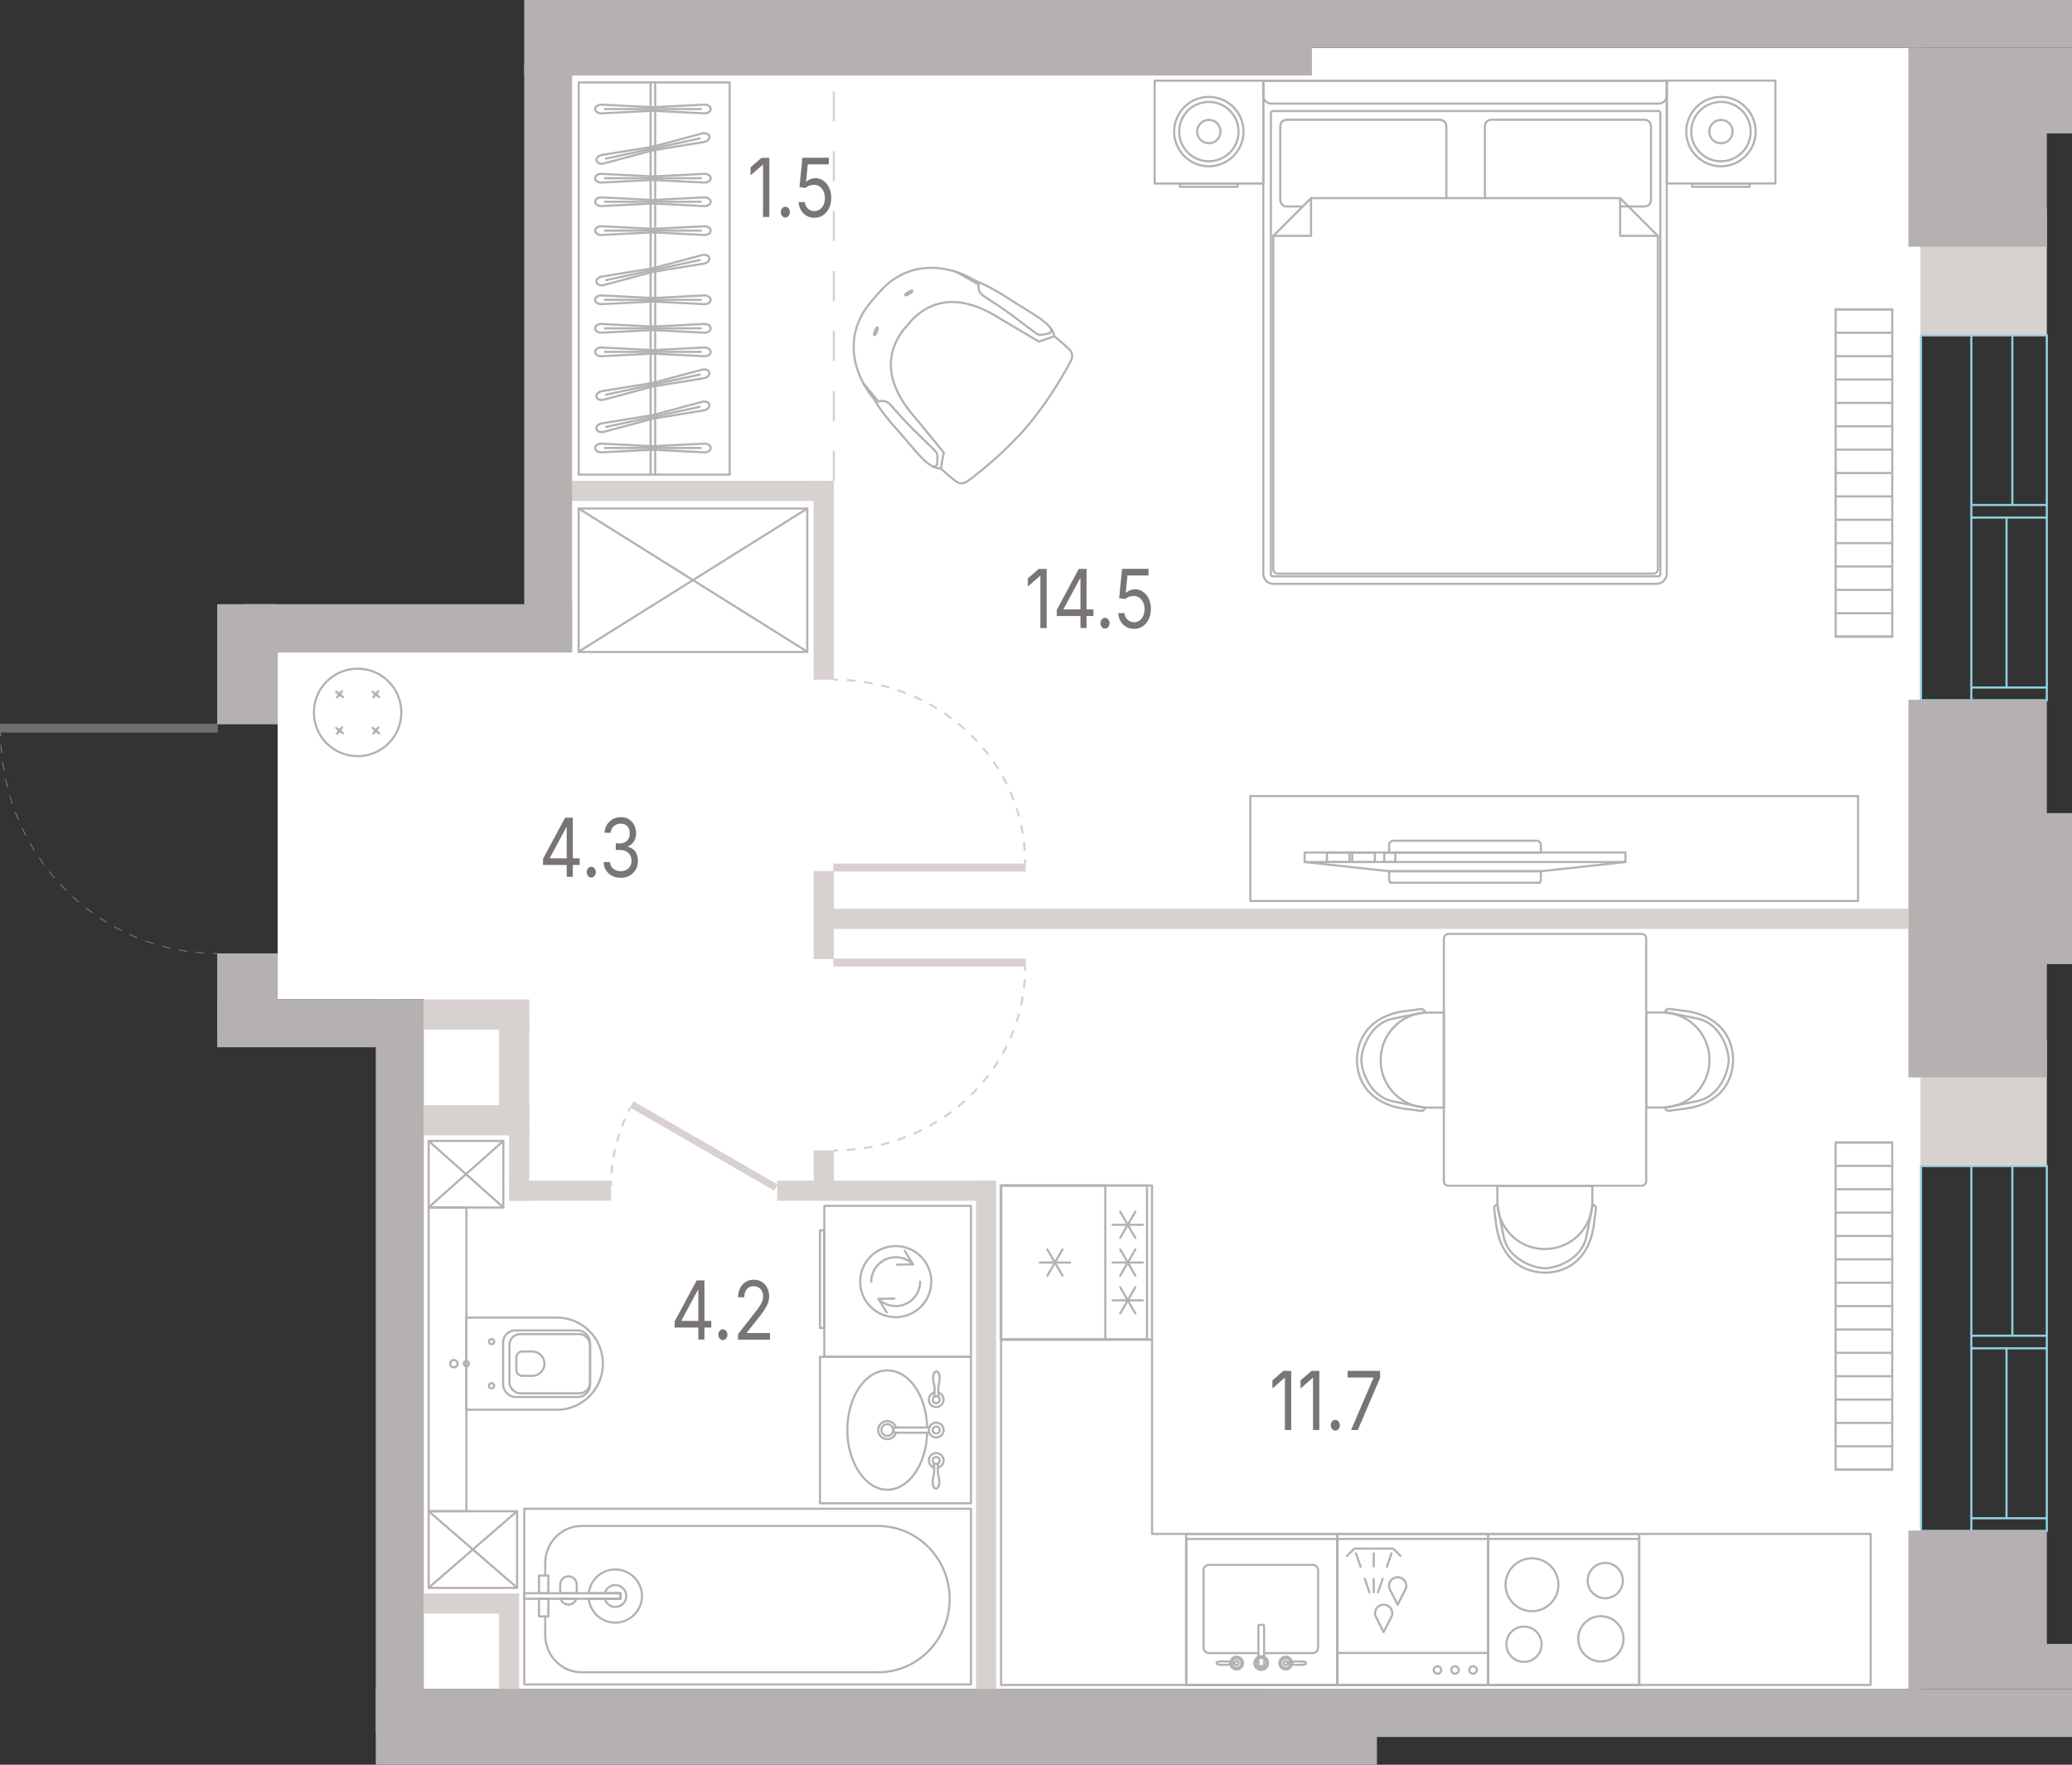 <?xml version="1.0" encoding="UTF-8"?>
<svg id="Layer_1" xmlns="http://www.w3.org/2000/svg" version="1.1" viewBox="0 0 484.3 412.36">
  <rect x="0" y="0" width="484.3" height="412.36" fill="#333333" stroke="none"/>
  <!-- Generator: Adobe Illustrator 29.8.1, SVG Export Plug-In . SVG Version: 2.1.1 Build 2)  -->
  <polygon id="fl_2" points="449.01 57.74 449.01 394.71 99.01 394.71 99.01 233.53 64.89 233.53 64.89 152.35 133.68 152.35 133.68 11.18 449.01 11.18 449.01 57.74" fill="#fff"/>
  <g id="R">
    <g>
      <line x1="442.28" y1="343.42" x2="429.06" y2="343.42" fill="none" stroke="#b4b1b0" stroke-miterlimit="10" stroke-width=".5"/>
      <line x1="442.28" y1="337.96" x2="429.06" y2="337.96" fill="none" stroke="#b4b1b0" stroke-miterlimit="10" stroke-width=".5"/>
      <line x1="442.28" y1="332.5" x2="429.06" y2="332.5" fill="none" stroke="#b4b1b0" stroke-miterlimit="10" stroke-width=".5"/>
      <line x1="442.28" y1="327.04" x2="429.06" y2="327.04" fill="none" stroke="#b4b1b0" stroke-miterlimit="10" stroke-width=".5"/>
      <line x1="442.28" y1="321.58" x2="429.06" y2="321.58" fill="none" stroke="#b4b1b0" stroke-miterlimit="10" stroke-width=".5"/>
      <line x1="442.28" y1="316.12" x2="429.06" y2="316.12" fill="none" stroke="#b4b1b0" stroke-miterlimit="10" stroke-width=".5"/>
      <line x1="442.28" y1="310.66" x2="429.06" y2="310.66" fill="none" stroke="#b4b1b0" stroke-miterlimit="10" stroke-width=".5"/>
      <line x1="442.28" y1="305.2" x2="429.06" y2="305.2" fill="none" stroke="#b4b1b0" stroke-miterlimit="10" stroke-width=".5"/>
      <line x1="442.28" y1="299.73" x2="429.06" y2="299.73" fill="none" stroke="#b4b1b0" stroke-miterlimit="10" stroke-width=".5"/>
      <line x1="442.28" y1="294.27" x2="429.06" y2="294.27" fill="none" stroke="#b4b1b0" stroke-miterlimit="10" stroke-width=".5"/>
      <line x1="442.28" y1="288.81" x2="429.06" y2="288.81" fill="none" stroke="#b4b1b0" stroke-miterlimit="10" stroke-width=".5"/>
      <line x1="442.28" y1="283.35" x2="429.06" y2="283.35" fill="none" stroke="#b4b1b0" stroke-miterlimit="10" stroke-width=".5"/>
      <line x1="442.28" y1="277.89" x2="429.06" y2="277.89" fill="none" stroke="#b4b1b0" stroke-miterlimit="10" stroke-width=".5"/>
      <line x1="442.28" y1="272.43" x2="429.06" y2="272.43" fill="none" stroke="#b4b1b0" stroke-miterlimit="10" stroke-width=".5"/>
      <line x1="442.28" y1="266.97" x2="429.06" y2="266.97" fill="none" stroke="#b4b1b0" stroke-miterlimit="10" stroke-width=".5"/>
      <rect x="397.44" y="298.58" width="76.46" height="13.23" transform="translate(130.47 740.86) rotate(-90)" fill="none" stroke="#b4b1b0" stroke-miterlimit="10" stroke-width=".5"/>
    </g>
    <g>
      <line x1="442.28" y1="148.76" x2="429.06" y2="148.76" fill="none" stroke="#b4b1b0" stroke-miterlimit="10" stroke-width=".5"/>
      <line x1="442.28" y1="143.3" x2="429.06" y2="143.3" fill="none" stroke="#b4b1b0" stroke-miterlimit="10" stroke-width=".5"/>
      <line x1="442.28" y1="137.84" x2="429.06" y2="137.84" fill="none" stroke="#b4b1b0" stroke-miterlimit="10" stroke-width=".5"/>
      <line x1="442.28" y1="132.37" x2="429.06" y2="132.37" fill="none" stroke="#b4b1b0" stroke-miterlimit="10" stroke-width=".5"/>
      <line x1="442.28" y1="126.91" x2="429.06" y2="126.91" fill="none" stroke="#b4b1b0" stroke-miterlimit="10" stroke-width=".5"/>
      <line x1="442.28" y1="121.45" x2="429.06" y2="121.45" fill="none" stroke="#b4b1b0" stroke-miterlimit="10" stroke-width=".5"/>
      <line x1="442.28" y1="115.99" x2="429.06" y2="115.99" fill="none" stroke="#b4b1b0" stroke-miterlimit="10" stroke-width=".5"/>
      <line x1="442.28" y1="110.53" x2="429.06" y2="110.53" fill="none" stroke="#b4b1b0" stroke-miterlimit="10" stroke-width=".5"/>
      <line x1="442.28" y1="105.07" x2="429.06" y2="105.07" fill="none" stroke="#b4b1b0" stroke-miterlimit="10" stroke-width=".5"/>
      <line x1="442.28" y1="99.61" x2="429.06" y2="99.61" fill="none" stroke="#b4b1b0" stroke-miterlimit="10" stroke-width=".5"/>
      <line x1="442.28" y1="94.15" x2="429.06" y2="94.15" fill="none" stroke="#b4b1b0" stroke-miterlimit="10" stroke-width=".5"/>
      <line x1="442.28" y1="88.68" x2="429.06" y2="88.68" fill="none" stroke="#b4b1b0" stroke-miterlimit="10" stroke-width=".5"/>
      <line x1="442.28" y1="83.22" x2="429.06" y2="83.22" fill="none" stroke="#b4b1b0" stroke-miterlimit="10" stroke-width=".5"/>
      <line x1="442.28" y1="77.76" x2="429.06" y2="77.76" fill="none" stroke="#b4b1b0" stroke-miterlimit="10" stroke-width=".5"/>
      <line x1="442.28" y1="72.3" x2="429.06" y2="72.3" fill="none" stroke="#b4b1b0" stroke-miterlimit="10" stroke-width=".5"/>
      <rect x="397.44" y="103.92" width="76.46" height="13.23" transform="translate(325.14 546.2) rotate(-90)" fill="none" stroke="#b4b1b0" stroke-miterlimit="10" stroke-width=".5"/>
    </g>
  </g>
  <g id="windows">
    <g>
      <rect x="449.01" y="272.47" width="29.41" height="85.26" transform="translate(927.42 630.2) rotate(180)" fill="none" stroke="#90d1de" stroke-miterlimit="10" stroke-width=".5"/>
      <line x1="460.77" y1="357.61" x2="460.77" y2="272.35" fill="none" stroke="#90d1de" stroke-miterlimit="10" stroke-width=".5"/>
      <line x1="478.42" y1="312.12" x2="460.77" y2="312.12" fill="none" stroke="#90d1de" stroke-miterlimit="10" stroke-width=".5"/>
      <line x1="478.42" y1="315.06" x2="460.77" y2="315.06" fill="none" stroke="#90d1de" stroke-miterlimit="10" stroke-width=".5"/>
      <line x1="478.42" y1="354.77" x2="460.77" y2="354.77" fill="none" stroke="#90d1de" stroke-miterlimit="10" stroke-width=".5"/>
      <line x1="469" y1="354.77" x2="469" y2="315.06" fill="none" stroke="#90d1de" stroke-miterlimit="10" stroke-width=".5"/>
      <line x1="470.36" y1="312.12" x2="470.36" y2="272.41" fill="none" stroke="#90d1de" stroke-miterlimit="10" stroke-width=".5"/>
    </g>
    <g>
      <rect x="449.01" y="78.35" width="29.41" height="85.26" transform="translate(927.42 241.97) rotate(180)" fill="none" stroke="#90d1de" stroke-miterlimit="10" stroke-width=".5"/>
      <line x1="460.77" y1="163.49" x2="460.77" y2="78.24" fill="none" stroke="#90d1de" stroke-miterlimit="10" stroke-width=".5"/>
      <line x1="478.42" y1="118" x2="460.77" y2="118" fill="none" stroke="#90d1de" stroke-miterlimit="10" stroke-width=".5"/>
      <line x1="478.42" y1="120.94" x2="460.77" y2="120.94" fill="none" stroke="#90d1de" stroke-miterlimit="10" stroke-width=".5"/>
      <line x1="478.42" y1="160.65" x2="460.77" y2="160.65" fill="none" stroke="#90d1de" stroke-miterlimit="10" stroke-width=".5"/>
      <line x1="469" y1="160.65" x2="469" y2="120.94" fill="none" stroke="#90d1de" stroke-miterlimit="10" stroke-width=".5"/>
      <line x1="470.36" y1="118" x2="470.36" y2="78.29" fill="none" stroke="#90d1de" stroke-miterlimit="10" stroke-width=".5"/>
    </g>
  </g>
  <g id="furniture">
    <g>
      <rect x="192.67" y="281.77" width="34.28" height="35.29" fill="none" stroke="#b4b1b0" stroke-linecap="round" stroke-linejoin="round" stroke-width=".5"/>
      <circle cx="209.36" cy="299.48" r="8.31" fill="none" stroke="#b4b1b0" stroke-linecap="round" stroke-linejoin="round" stroke-width=".5"/>
      <rect x="191.65" y="287.49" width="1.02" height="22.82" fill="none" stroke="#b4b1b0" stroke-linecap="round" stroke-linejoin="round" stroke-width=".5"/>
      <path d="M205.32,303.52c1.07,1.07,2.52,1.67,4.04,1.67,3.16,0,5.71-2.56,5.71-5.71" fill="none" stroke="#b4b1b0" stroke-linecap="round" stroke-linejoin="round" stroke-width=".5"/>
      <polyline points="209.04 303.43 205.32 303.52 207.25 306.69" fill="none" stroke="#b4b1b0" stroke-linecap="round" stroke-linejoin="round" stroke-width=".5"/>
      <path d="M213.4,295.44c-1.08-1.07-2.52-1.67-4.04-1.67-3.16,0-5.71,2.56-5.71,5.71" fill="none" stroke="#b4b1b0" stroke-linecap="round" stroke-linejoin="round" stroke-width=".5"/>
      <polyline points="209.69 295.53 213.4 295.44 211.47 292.27" fill="none" stroke="#b4b1b0" stroke-linecap="round" stroke-linejoin="round" stroke-width=".5"/>
    </g>
    <g>
      <rect x="122.53" y="352.55" width="104.41" height="41.05" transform="translate(349.48 746.15) rotate(-180)" fill="none" stroke="#b4b1b0" stroke-linecap="round" stroke-linejoin="round" stroke-width=".5"/>
      <g>
        <path d="M127.44,368.08v-2.81c0-4.8,3.8-8.69,8.5-8.69h35.91s3.07,0,3.07,0h30.34c9.23,0,16.71,7.65,16.71,17.09h0c0,9.44-7.48,17.09-16.71,17.09h-30.34s-3.07,0-3.07,0h-35.91c-4.69,0-8.5-3.89-8.5-8.69v-4.36" fill="none" stroke="#b4b1b0" stroke-linecap="round" stroke-linejoin="round" stroke-width=".5"/>
        <rect x="122.53" y="372.29" width="22.52" height="1.3" fill="none" stroke="#b4b1b0" stroke-linecap="round" stroke-linejoin="round" stroke-width=".5"/>
        <g>
          <rect x="125.98" y="368.16" width="2.19" height="4.12" fill="none" stroke="#b4b1b0" stroke-linecap="round" stroke-linejoin="round" stroke-width=".5"/>
          <rect x="125.98" y="373.59" width="2.19" height="4.12" fill="none" stroke="#b4b1b0" stroke-linecap="round" stroke-linejoin="round" stroke-width=".5"/>
        </g>
        <g>
          <path d="M134.69,373.59c-.24.78-.95,1.36-1.82,1.36s-1.58-.58-1.82-1.36h3.64Z" fill="none" stroke="#b4b1b0" stroke-linecap="round" stroke-linejoin="round" stroke-width=".5"/>
          <path d="M134.81,370.26v2.03h-3.87v-2.03c0-1.06.87-1.92,1.93-1.92s1.93.86,1.93,1.92Z" fill="none" stroke="#b4b1b0" stroke-linecap="round" stroke-linejoin="round" stroke-width=".5"/>
        </g>
        <path d="M150.05,372.94c0,3.43-2.8,6.22-6.25,6.22-3.23,0-5.85-2.44-6.18-5.56h7.44s0-1.3,0-1.3h-7.44c.33-3.12,2.96-5.56,6.18-5.56,3.45,0,6.25,2.78,6.25,6.22Z" fill="none" stroke="#b4b1b0" stroke-linecap="round" stroke-linejoin="round" stroke-width=".5"/>
        <path d="M146.38,372.94c0,1.41-1.15,2.56-2.58,2.56-1.19,0-2.15-.82-2.44-1.91h3.7s0-1.3,0-1.3h-3.7c.3-1.09,1.25-1.91,2.44-1.91,1.42,0,2.58,1.15,2.58,2.56Z" fill="none" stroke="#b4b1b0" stroke-linecap="round" stroke-linejoin="round" stroke-width=".5"/>
      </g>
    </g>
    <g>
      <rect x="100.19" y="282.16" width="8.82" height="70.96" transform="translate(209.2 635.29) rotate(180)" fill="none" stroke="#b4b1b0" stroke-linecap="round" stroke-linejoin="round" stroke-width=".5"/>
      <g>
        <path d="M109.01,329.42h21.14c5.95,0,10.77-4.82,10.77-10.77s-4.82-10.77-10.77-10.77h-21.14v21.53Z" fill="none" stroke="#b4b1b0" stroke-linecap="round" stroke-linejoin="round" stroke-width=".5"/>
        <rect x="117.58" y="310.88" width="20.33" height="15.55" rx="2.84" ry="2.84" transform="translate(255.5 637.31) rotate(-180)" fill="none" stroke="#b4b1b0" stroke-linecap="round" stroke-linejoin="round" stroke-width=".5"/>
        <rect x="119.07" y="311.73" width="18.85" height="13.84" rx="2.52" ry="2.52" transform="translate(256.99 637.31) rotate(180)" fill="none" stroke="#b4b1b0" stroke-linecap="round" stroke-linejoin="round" stroke-width=".5"/>
        <path d="M122.07,321.49h2.35c1.57,0,2.84-1.27,2.84-2.84s-1.27-2.84-2.84-2.84h-2.35c-.77,0-1.39.62-1.39,1.39v2.9c0,.77.62,1.39,1.39,1.39Z" fill="none" stroke="#b4b1b0" stroke-linecap="round" stroke-linejoin="round" stroke-width=".5"/>
        <circle cx="106.09" cy="318.65" r=".86" fill="none" stroke="#b4b1b0" stroke-linecap="round" stroke-linejoin="round" stroke-width=".5"/>
        <circle cx="109.01" cy="318.65" r=".61" fill="none" stroke="#b4b1b0" stroke-linecap="round" stroke-linejoin="round" stroke-width=".5"/>
        <circle cx="114.89" cy="313.5" r=".61" fill="none" stroke="#b4b1b0" stroke-linecap="round" stroke-linejoin="round" stroke-width=".5"/>
        <circle cx="114.89" cy="323.81" r=".61" fill="none" stroke="#b4b1b0" stroke-linecap="round" stroke-linejoin="round" stroke-width=".5"/>
      </g>
    </g>
    <g>
      <circle cx="218.83" cy="334.16" r="1.73" fill="none" stroke="#b4b1b0" stroke-linecap="round" stroke-linejoin="round" stroke-width=".5"/>
      <path d="M209.42,334.78c-.26.87-1.07,1.51-2.03,1.51-1.17,0-2.12-.95-2.12-2.12s.95-2.12,2.12-2.12c.96,0,1.77.64,2.03,1.51" fill="none" stroke="#b4b1b0" stroke-linecap="round" stroke-linejoin="round" stroke-width=".5"/>
      <path d="M217.1,334.78h-7.69c-.34,0-.61-.27-.61-.61h0c0-.34.27-.61.61-.61h7.8" fill="none" stroke="#b4b1b0" stroke-linecap="round" stroke-linejoin="round" stroke-width=".5"/>
      <circle cx="218.83" cy="334.16" r=".82" fill="none" stroke="#b4b1b0" stroke-linecap="round" stroke-linejoin="round" stroke-width=".5"/>
      <g>
        <circle cx="218.83" cy="327.06" r=".82" fill="none" stroke="#b4b1b0" stroke-linecap="round" stroke-linejoin="round" stroke-width=".5"/>
        <path d="M218.89,320.48c.45,0,.76.69.76,1.55s-.35,1.62-.35,2.63c0,.6.07,1.58.07,1.58h-.99s.07-.98.07-1.58c0-1.01-.35-1.77-.35-2.63s.31-1.55.76-1.55h.04Z" fill="none" stroke="#b4b1b0" stroke-linecap="round" stroke-linejoin="round" stroke-width=".5"/>
        <path d="M219.31,325.4c.72.21,1.24.87,1.24,1.66,0,.95-.77,1.73-1.73,1.73s-1.73-.77-1.73-1.73c0-.82.57-1.5,1.33-1.68" fill="none" stroke="#b4b1b0" stroke-linecap="round" stroke-linejoin="round" stroke-width=".5"/>
        <circle cx="218.83" cy="341.27" r=".82" fill="none" stroke="#b4b1b0" stroke-linecap="round" stroke-linejoin="round" stroke-width=".5"/>
        <path d="M218.76,347.85c-.45,0-.76-.69-.76-1.55,0-.86.35-1.62.35-2.63,0-.6-.07-1.58-.07-1.58h.99s-.07.98-.07,1.58c0,1.01.35,1.77.35,2.63s-.31,1.55-.76,1.55h-.04Z" fill="none" stroke="#b4b1b0" stroke-linecap="round" stroke-linejoin="round" stroke-width=".5"/>
        <path d="M218.34,342.93c-.72-.21-1.24-.87-1.24-1.66,0-.95.77-1.73,1.73-1.73.95,0,1.73.77,1.73,1.73,0,.82-.57,1.5-1.33,1.68" fill="none" stroke="#b4b1b0" stroke-linecap="round" stroke-linejoin="round" stroke-width=".5"/>
      </g>
      <circle cx="207.39" cy="334.16" r="1.38" fill="none" stroke="#b4b1b0" stroke-linecap="round" stroke-linejoin="round" stroke-width=".5"/>
      <path d="M216.72,334.78c-.21,7.41-4.31,13.33-9.33,13.33s-9.34-6.24-9.34-13.94,4.18-13.94,9.34-13.94,9.12,5.91,9.33,13.33" fill="none" stroke="#b4b1b0" stroke-linecap="round" stroke-linejoin="round" stroke-width=".5"/>
    </g>
    <rect x="191.65" y="317.06" width="35.29" height="34.21" transform="translate(418.6 668.33) rotate(180)" fill="none" stroke="#b4b1b0" stroke-linecap="round" stroke-linejoin="round" stroke-width=".5"/>
    <g>
      <rect x="135.26" y="118.83" width="53.42" height="33.52" transform="translate(323.94 271.18) rotate(180)" fill="none" stroke="#b4b1b0" stroke-linecap="round" stroke-linejoin="round" stroke-width=".5"/>
      <line x1="135.26" y1="152.28" x2="188.68" y2="118.83" fill="none" stroke="#b4b1b0" stroke-linecap="round" stroke-linejoin="round" stroke-width=".5"/>
      <line x1="135.26" y1="118.83" x2="188.68" y2="152.28" fill="none" stroke="#b4b1b0" stroke-linecap="round" stroke-linejoin="round" stroke-width=".5"/>
    </g>
    <g>
      <rect x="100.19" y="266.61" width="17.45" height="15.56" transform="translate(217.83 548.77) rotate(180)" fill="none" stroke="#b4b1b0" stroke-linecap="round" stroke-linejoin="round" stroke-width=".5"/>
      <line x1="100.19" y1="282.13" x2="117.64" y2="266.61" fill="none" stroke="#b4b1b0" stroke-linecap="round" stroke-linejoin="round" stroke-width=".5"/>
      <line x1="100.19" y1="266.61" x2="117.64" y2="282.13" fill="none" stroke="#b4b1b0" stroke-linecap="round" stroke-linejoin="round" stroke-width=".5"/>
    </g>
    <g>
      <rect x="100.19" y="353.12" width="20.67" height="17.92" transform="translate(221.05 724.17) rotate(180)" fill="none" stroke="#b4b1b0" stroke-linecap="round" stroke-linejoin="round" stroke-width=".5"/>
      <line x1="100.19" y1="371.01" x2="120.86" y2="353.12" fill="none" stroke="#b4b1b0" stroke-linecap="round" stroke-linejoin="round" stroke-width=".5"/>
      <line x1="100.19" y1="353.12" x2="120.86" y2="371.01" fill="none" stroke="#b4b1b0" stroke-linecap="round" stroke-linejoin="round" stroke-width=".5"/>
    </g>
    <g>
      <rect x="233.63" y="277.38" width="36" height="35.29" transform="translate(546.65 43.39) rotate(90)" fill="none" stroke="#b4b1b0" stroke-linecap="round" stroke-linejoin="round" stroke-width=".5"/>
      <rect x="233.04" y="277.96" width="36" height="34.12" transform="translate(546.06 43.98) rotate(90)" fill="none" stroke="#b4b1b0" stroke-linecap="round" stroke-linejoin="round" stroke-width=".5"/>
      <g>
        <line x1="243.04" y1="295.02" x2="250.11" y2="295.02" fill="none" stroke="#b4b1b0" stroke-linecap="round" stroke-linejoin="round" stroke-width=".5"/>
        <line x1="244.81" y1="298.08" x2="248.35" y2="291.96" fill="none" stroke="#b4b1b0" stroke-linecap="round" stroke-linejoin="round" stroke-width=".5"/>
        <line x1="248.35" y1="298.08" x2="244.81" y2="291.96" fill="none" stroke="#b4b1b0" stroke-linecap="round" stroke-linejoin="round" stroke-width=".5"/>
      </g>
      <g>
        <g>
          <line x1="260.06" y1="303.85" x2="267.13" y2="303.85" fill="none" stroke="#b4b1b0" stroke-linecap="round" stroke-linejoin="round" stroke-width=".5"/>
          <line x1="261.83" y1="306.91" x2="265.37" y2="300.79" fill="none" stroke="#b4b1b0" stroke-linecap="round" stroke-linejoin="round" stroke-width=".5"/>
          <line x1="265.37" y1="306.91" x2="261.83" y2="300.79" fill="none" stroke="#b4b1b0" stroke-linecap="round" stroke-linejoin="round" stroke-width=".5"/>
        </g>
        <g>
          <line x1="260.06" y1="295.02" x2="267.13" y2="295.02" fill="none" stroke="#b4b1b0" stroke-linecap="round" stroke-linejoin="round" stroke-width=".5"/>
          <line x1="261.83" y1="298.08" x2="265.37" y2="291.96" fill="none" stroke="#b4b1b0" stroke-linecap="round" stroke-linejoin="round" stroke-width=".5"/>
          <line x1="265.37" y1="298.08" x2="261.83" y2="291.96" fill="none" stroke="#b4b1b0" stroke-linecap="round" stroke-linejoin="round" stroke-width=".5"/>
        </g>
        <g>
          <line x1="260.06" y1="286.2" x2="267.13" y2="286.2" fill="none" stroke="#b4b1b0" stroke-linecap="round" stroke-linejoin="round" stroke-width=".5"/>
          <line x1="261.83" y1="289.26" x2="265.37" y2="283.13" fill="none" stroke="#b4b1b0" stroke-linecap="round" stroke-linejoin="round" stroke-width=".5"/>
          <line x1="265.37" y1="289.26" x2="261.83" y2="283.13" fill="none" stroke="#b4b1b0" stroke-linecap="round" stroke-linejoin="round" stroke-width=".5"/>
        </g>
      </g>
      <rect x="228.17" y="282.84" width="36" height="24.37" transform="translate(541.19 48.86) rotate(90)" fill="none" stroke="#b4b1b0" stroke-linecap="round" stroke-linejoin="round" stroke-width=".5"/>
    </g>
    <g>
      <g>
        <rect x="347.84" y="358.43" width="35.3" height="35.29" transform="translate(730.99 752.15) rotate(180)" fill="none" stroke="#b4b1b0" stroke-linecap="round" stroke-linejoin="round" stroke-width=".5"/>
        <rect x="347.84" y="359.61" width="35.3" height="34.12" transform="translate(730.99 753.33) rotate(180)" fill="none" stroke="#b4b1b0" stroke-linecap="round" stroke-linejoin="round" stroke-width=".5"/>
      </g>
      <path d="M360.33,384.21c0-2.27-1.84-4.12-4.12-4.12s-4.11,1.84-4.11,4.12,1.84,4.12,4.11,4.12,4.12-1.84,4.12-4.12" fill="none" stroke="#b4b1b0" stroke-linecap="round" stroke-linejoin="round" stroke-width=".5"/>
      <path d="M379.32,369.34c0-2.27-1.84-4.12-4.12-4.12s-4.11,1.84-4.11,4.12,1.84,4.12,4.11,4.12c2.28,0,4.12-1.84,4.12-4.12" fill="none" stroke="#b4b1b0" stroke-linecap="round" stroke-linejoin="round" stroke-width=".5"/>
      <path d="M379.47,382.94c0-2.92-2.37-5.29-5.29-5.29-2.92,0-5.29,2.37-5.29,5.29s2.37,5.29,5.29,5.29c2.92,0,5.29-2.37,5.29-5.29" fill="none" stroke="#b4b1b0" stroke-linecap="round" stroke-linejoin="round" stroke-width=".5"/>
      <path d="M364.26,370.31c0-3.41-2.77-6.18-6.18-6.18s-6.18,2.77-6.18,6.18,2.77,6.18,6.18,6.18,6.18-2.77,6.18-6.18" fill="none" stroke="#b4b1b0" stroke-linecap="round" stroke-linejoin="round" stroke-width=".5"/>
    </g>
    <g>
      <g>
        <rect x="312.55" y="358.43" width="35.29" height="35.29" transform="translate(660.4 752.15) rotate(180)" fill="none" stroke="#b4b1b0" stroke-linecap="round" stroke-linejoin="round" stroke-width=".5"/>
        <rect x="312.55" y="359.61" width="35.29" height="34.12" transform="translate(660.4 753.33) rotate(180)" fill="none" stroke="#b4b1b0" stroke-linecap="round" stroke-linejoin="round" stroke-width=".5"/>
      </g>
      <path d="M343.42,390.23c0-.49.39-.88.88-.88s.89.4.89.88-.4.88-.89.88-.88-.4-.88-.88" fill="none" stroke="#b4b1b0" stroke-linecap="round" stroke-linejoin="round" stroke-width=".5"/>
      <path d="M339.21,390.23c0-.49.4-.88.88-.88s.89.4.89.88-.4.88-.89.88-.88-.4-.88-.88" fill="none" stroke="#b4b1b0" stroke-linecap="round" stroke-linejoin="round" stroke-width=".5"/>
      <path d="M335.11,390.23c0-.49.39-.88.88-.88.49,0,.88.4.88.88s-.39.88-.88.88-.88-.4-.88-.88" fill="none" stroke="#b4b1b0" stroke-linecap="round" stroke-linejoin="round" stroke-width=".5"/>
      <line x1="347.84" y1="386.25" x2="312.55" y2="386.25" fill="none" stroke="#b4b1b0" stroke-linecap="round" stroke-linejoin="round" stroke-width=".5"/>
      <g>
        <g>
          <polyline points="327.36 363.58 325.63 361.86 316.55 361.86 314.82 363.58" fill="none" stroke="#b4b1b0" stroke-linecap="round" stroke-linejoin="round" stroke-width=".5"/>
          <line x1="321.09" y1="362.97" x2="321.09" y2="366.03" fill="none" stroke="#b4b1b0" stroke-linecap="round" stroke-linejoin="round" stroke-width=".5"/>
          <line x1="321.09" y1="369" x2="321.09" y2="372.07" fill="none" stroke="#b4b1b0" stroke-linecap="round" stroke-linejoin="round" stroke-width=".5"/>
          <line x1="322.1" y1="372.07" x2="323.19" y2="368.92" fill="none" stroke="#b4b1b0" stroke-linecap="round" stroke-linejoin="round" stroke-width=".5"/>
          <line x1="324.16" y1="366.11" x2="325.25" y2="362.97" fill="none" stroke="#b4b1b0" stroke-linecap="round" stroke-linejoin="round" stroke-width=".5"/>
          <line x1="320.07" y1="372.07" x2="318.99" y2="368.92" fill="none" stroke="#b4b1b0" stroke-linecap="round" stroke-linejoin="round" stroke-width=".5"/>
          <line x1="318.02" y1="366.11" x2="316.93" y2="362.97" fill="none" stroke="#b4b1b0" stroke-linecap="round" stroke-linejoin="round" stroke-width=".5"/>
        </g>
        <path d="M324.74,371.15c-.06-.18-.08-.38-.08-.58,0-1.11.9-2.02,2.02-2.02s2.02.9,2.02,2.02c0,.2-.03.4-.09.59l-1.93,3.81-1.93-3.81Z" fill="none" stroke="#b4b1b0" stroke-linecap="round" stroke-linejoin="round" stroke-width=".5"/>
        <path d="M321.47,377.56c-.06-.18-.08-.38-.08-.58,0-1.11.9-2.02,2.02-2.02s2.02.9,2.02,2.02c0,.2-.03.4-.09.59l-1.93,3.81-1.93-3.81Z" fill="none" stroke="#b4b1b0" stroke-linecap="round" stroke-linejoin="round" stroke-width=".5"/>
      </g>
    </g>
    <polygon points="269.28 358.43 269.28 313.02 233.98 313.02 233.98 393.72 258.65 393.72 269.28 393.72 437.24 393.72 437.24 358.43 269.28 358.43" fill="none" stroke="#b4b1b0" stroke-linecap="round" stroke-linejoin="round" stroke-width=".5"/>
    <g>
      <path d="M87.83,171.01c.16,0,.29-.13.29-.29s-.13-.29-.29-.29-.29.13-.29.29.13.29.29.29" fill="none" stroke="#b4b1b0" stroke-linecap="round" stroke-linejoin="round" stroke-width=".5"/>
      <path d="M87.83,162.53c.16,0,.29-.13.29-.29,0-.16-.13-.29-.29-.29s-.29.13-.29.29c0,.16.13.29.29.29" fill="none" stroke="#b4b1b0" stroke-linecap="round" stroke-linejoin="round" stroke-width=".5"/>
      <path d="M79.34,162.52c.16,0,.29-.13.29-.29s-.13-.29-.29-.29-.29.13-.29.29.13.29.29.29" fill="none" stroke="#b4b1b0" stroke-linecap="round" stroke-linejoin="round" stroke-width=".5"/>
      <path d="M79.35,171c.16,0,.29-.13.29-.29,0-.16-.13-.29-.29-.29s-.29.13-.29.29c0,.16.13.29.29.29" fill="none" stroke="#b4b1b0" stroke-linecap="round" stroke-linejoin="round" stroke-width=".5"/>
      <line x1="87.61" y1="170.53" x2="87.06" y2="170.09" fill="none" stroke="#b4b1b0" stroke-linecap="round" stroke-linejoin="round" stroke-width=".5"/>
      <line x1="88.06" y1="170.9" x2="88.65" y2="171.38" fill="none" stroke="#b4b1b0" stroke-linecap="round" stroke-linejoin="round" stroke-width=".5"/>
      <line x1="88.02" y1="170.49" x2="88.44" y2="169.97" fill="none" stroke="#b4b1b0" stroke-linecap="round" stroke-linejoin="round" stroke-width=".5"/>
      <line x1="87.65" y1="170.94" x2="87.24" y2="171.44" fill="none" stroke="#b4b1b0" stroke-linecap="round" stroke-linejoin="round" stroke-width=".5"/>
      <line x1="87.61" y1="162.05" x2="87.06" y2="161.61" fill="none" stroke="#b4b1b0" stroke-linecap="round" stroke-linejoin="round" stroke-width=".5"/>
      <line x1="88.06" y1="162.42" x2="88.65" y2="162.9" fill="none" stroke="#b4b1b0" stroke-linecap="round" stroke-linejoin="round" stroke-width=".5"/>
      <line x1="88.02" y1="162.01" x2="88.44" y2="161.49" fill="none" stroke="#b4b1b0" stroke-linecap="round" stroke-linejoin="round" stroke-width=".5"/>
      <line x1="87.65" y1="162.46" x2="87.24" y2="162.96" fill="none" stroke="#b4b1b0" stroke-linecap="round" stroke-linejoin="round" stroke-width=".5"/>
      <line x1="79.12" y1="162.04" x2="78.57" y2="161.6" fill="none" stroke="#b4b1b0" stroke-linecap="round" stroke-linejoin="round" stroke-width=".5"/>
      <line x1="79.57" y1="162.41" x2="80.16" y2="162.88" fill="none" stroke="#b4b1b0" stroke-linecap="round" stroke-linejoin="round" stroke-width=".5"/>
      <line x1="79.53" y1="162" x2="79.95" y2="161.48" fill="none" stroke="#b4b1b0" stroke-linecap="round" stroke-linejoin="round" stroke-width=".5"/>
      <line x1="79.16" y1="162.45" x2="78.75" y2="162.96" fill="none" stroke="#b4b1b0" stroke-linecap="round" stroke-linejoin="round" stroke-width=".5"/>
      <line x1="79.13" y1="170.52" x2="78.58" y2="170.08" fill="none" stroke="#b4b1b0" stroke-linecap="round" stroke-linejoin="round" stroke-width=".5"/>
      <line x1="79.58" y1="170.89" x2="80.17" y2="171.36" fill="none" stroke="#b4b1b0" stroke-linecap="round" stroke-linejoin="round" stroke-width=".5"/>
      <line x1="79.54" y1="170.48" x2="79.96" y2="169.96" fill="none" stroke="#b4b1b0" stroke-linecap="round" stroke-linejoin="round" stroke-width=".5"/>
      <line x1="79.17" y1="170.93" x2="78.76" y2="171.44" fill="none" stroke="#b4b1b0" stroke-linecap="round" stroke-linejoin="round" stroke-width=".5"/>
      <circle cx="83.59" cy="166.47" r="10.22" fill="none" stroke="#b4b1b0" stroke-linecap="round" stroke-linejoin="round" stroke-width=".5"/>
    </g>
    <g>
      <path d="M235.99,69.92c-5.25-3.46-7.59-4.05-8.08-4.35-5.41-3.34-15.26-5.58-22.53,2.88l-.5.58-.72.84-.5.58c-7.26,8.46-3.55,17.86.56,22.7.37.44,1.3,2.66,5.53,7.33,4.22,4.66,6.96,9.02,10.15,9,0,0,2.06,1.88,2.85,2.46.78.58,1.74,1.71,3.55.39,1.78-1.28,8-6.09,13.25-12.09l.72-.84c5.14-6.09,8.95-12.97,9.95-14.92,1.02-2-.24-2.77-.93-3.45-.69-.69-2.86-2.44-2.86-2.44-.46-3.16-5.18-5.2-10.43-8.67Z" fill="none" stroke="#b4b1b0" stroke-linecap="round" stroke-linejoin="round" stroke-width=".5"/>
      <path d="M217.98,108.98c.45.2.82-.13.98-.32s.09-1.16.16-1.94-.49-1.3-.79-1.61-.72-.7-1.07-1.05-2.33-2.24-3.79-3.7c-1.47-1.45-4.09-4.32-5.36-5.77-1.27-1.44-2.77-.73-2.77-.73l-3.49-4.24" fill="none" stroke="#b4b1b0" stroke-linecap="round" stroke-linejoin="round" stroke-width=".5"/>
      <path d="M204.17,69.87" fill="none" stroke="#b4b1b0" stroke-linecap="round" stroke-linejoin="round" stroke-width=".5"/>
      <path d="M232.81,94.46" fill="none" stroke="#b4b1b0" stroke-linecap="round" stroke-linejoin="round" stroke-width=".5"/>
      <path d="M246.43,78.59l-3.6,1.23-9.09-5.37c-6.38-4.11-14.27-6.32-20.73.47l-1.79,2.09c-5.73,7.42-2.36,14.87,2.67,20.56l6.69,8.17-.67,3.75" fill="none" stroke="#b4b1b0" stroke-linecap="round" stroke-linejoin="round" stroke-width=".5"/>
      <path d="M245.64,76.76c.27.41,0,.83-.17,1.01s-1.14.27-1.89.45c-.76.18-1.36-.29-1.71-.54s-.8-.6-1.2-.9c-.39-.3-2.57-1.96-4.23-3.19-1.66-1.23-4.89-3.39-6.51-4.42-1.62-1.03-1.14-2.63-1.14-2.63l-5.11-2.94" fill="none" stroke="#b4b1b0" stroke-linecap="round" stroke-linejoin="round" stroke-width=".5"/>
      <path d="M233.53,93.62" fill="none" stroke="#b4b1b0" stroke-linecap="round" stroke-linejoin="round" stroke-width=".5"/>
      <g>
        <ellipse cx="204.73" cy="77.41" rx=".98" ry=".25" transform="translate(53.9 236.01) rotate(-67.15)" fill="none" stroke="#b4b1b0" stroke-linecap="round" stroke-linejoin="round" stroke-width=".5"/>
        <ellipse cx="212.42" cy="68.45" rx=".98" ry=".25" transform="translate(-4.38 121.42) rotate(-31.59)" fill="none" stroke="#b4b1b0" stroke-linecap="round" stroke-linejoin="round" stroke-width=".5"/>
      </g>
    </g>
    <g>
      <path d="M295.27,18.85v115.18c0,1.33,1.08,2.41,2.41,2.41h89.49c1.33,0,2.41-1.08,2.41-2.41V18.85h-94.3Z" fill="none" stroke="#b4b1b0" stroke-linecap="round" stroke-linejoin="round" stroke-width=".5"/>
      <rect x="288.2" y="34.79" width="108.73" height="91.03" rx=".45" ry=".45" transform="translate(262.26 422.87) rotate(-90)" fill="none" stroke="#b4b1b0" stroke-linecap="round" stroke-linejoin="round" stroke-width=".5"/>
      <path d="M297.62,55.11v77.92c0,.56.46,1.02,1.02,1.02h87.84c.56,0,1.02-.46,1.02-1.02V55.11l-8.82-8.81h-72.24s-8.82,8.81-8.82,8.81Z" fill="none" stroke="#b4b1b0" stroke-linecap="round" stroke-linejoin="round" stroke-width=".5"/>
      <g>
        <rect x="270.56" y="18.17" width="24.03" height="25.4" transform="translate(251.71 313.44) rotate(-90)" fill="none" stroke="#b4b1b0" stroke-linecap="round" stroke-linejoin="round" stroke-width=".5"/>
        <rect x="282.16" y="36.53" width=".77" height="13.47" transform="translate(239.28 325.81) rotate(-90)" fill="none" stroke="#b4b1b0" stroke-linecap="round" stroke-linejoin="round" stroke-width=".5"/>
        <path d="M282.55,22.64c-4.48,0-8.11,3.63-8.11,8.11s3.63,8.1,8.11,8.1,8.11-3.63,8.11-8.1-3.63-8.11-8.11-8.11" fill="none" stroke="#b4b1b0" stroke-linecap="round" stroke-linejoin="round" stroke-width=".5"/>
        <path d="M282.55,23.81c-3.83,0-6.94,3.1-6.94,6.94s3.11,6.93,6.94,6.93,6.94-3.1,6.94-6.93-3.11-6.94-6.94-6.94" fill="none" stroke="#b4b1b0" stroke-linecap="round" stroke-linejoin="round" stroke-width=".5"/>
        <path d="M282.55,28.01c-1.51,0-2.73,1.23-2.73,2.73s1.22,2.73,2.73,2.73,2.73-1.22,2.73-2.73-1.22-2.73-2.73-2.73" fill="none" stroke="#b4b1b0" stroke-linecap="round" stroke-linejoin="round" stroke-width=".5"/>
      </g>
      <g>
        <rect x="390.27" y="18.17" width="24.03" height="25.4" transform="translate(371.41 433.14) rotate(-90)" fill="none" stroke="#b4b1b0" stroke-linecap="round" stroke-linejoin="round" stroke-width=".5"/>
        <rect x="401.86" y="36.53" width=".77" height="13.47" transform="translate(358.98 445.51) rotate(-90)" fill="none" stroke="#b4b1b0" stroke-linecap="round" stroke-linejoin="round" stroke-width=".5"/>
        <path d="M402.25,22.64c-4.48,0-8.11,3.63-8.11,8.11s3.63,8.1,8.11,8.1,8.11-3.63,8.11-8.1-3.63-8.11-8.11-8.11" fill="none" stroke="#b4b1b0" stroke-linecap="round" stroke-linejoin="round" stroke-width=".5"/>
        <path d="M402.25,23.81c-3.83,0-6.94,3.1-6.94,6.94s3.11,6.93,6.94,6.93,6.94-3.1,6.94-6.93-3.11-6.94-6.94-6.94" fill="none" stroke="#b4b1b0" stroke-linecap="round" stroke-linejoin="round" stroke-width=".5"/>
        <path d="M402.25,28.02c-1.51,0-2.73,1.23-2.73,2.73s1.22,2.73,2.73,2.73,2.73-1.22,2.73-2.73-1.22-2.73-2.73-2.73" fill="none" stroke="#b4b1b0" stroke-linecap="round" stroke-linejoin="round" stroke-width=".5"/>
      </g>
      <path d="M295.27,18.85v3.49c0,1.04.84,1.87,1.87,1.87h90.57c1.03,0,1.87-.84,1.87-1.87v-3.49h-94.31Z" fill="none" stroke="#b4b1b0" stroke-linecap="round" stroke-linejoin="round" stroke-width=".5"/>
      <polyline points="306.44 46.3 306.44 55.11 297.62 55.11" fill="none" stroke="#b4b1b0" stroke-linecap="round" stroke-linejoin="round" stroke-width=".5"/>
      <polyline points="378.69 46.3 378.69 55.11 387.51 55.11" fill="none" stroke="#b4b1b0" stroke-linecap="round" stroke-linejoin="round" stroke-width=".5"/>
      <path d="M304.4,48.24h-3.65c-.83,0-1.51-.68-1.51-1.51v-17.24c0-.83.68-1.51,1.51-1.51h35.81c.83,0,1.51.68,1.51,1.51v16.81" fill="none" stroke="#b4b1b0" stroke-linecap="round" stroke-linejoin="round" stroke-width=".5"/>
      <path d="M347.07,46.3v-16.81c0-.83.68-1.51,1.51-1.51h35.81c.83,0,1.51.68,1.51,1.51v17.24c0,.83-.68,1.51-1.51,1.51h-5.7" fill="none" stroke="#b4b1b0" stroke-linecap="round" stroke-linejoin="round" stroke-width=".5"/>
    </g>
    <g>
      <rect x="351.01" y="127.24" width="24.52" height="142.06" transform="translate(165 561.54) rotate(-90)" fill="none" stroke="#b4b1b0" stroke-linecap="round" stroke-linejoin="round" stroke-width=".5"/>
      <g>
        <polygon points="324.69 203.58 304.93 201.43 304.93 199.21 379.92 199.21 379.92 201.43 360.16 203.58 324.69 203.58" fill="none" stroke="#b4b1b0" stroke-linecap="round" stroke-linejoin="round" stroke-width=".5"/>
        <line x1="304.93" y1="201.43" x2="379.92" y2="201.43" fill="none" stroke="#b4b1b0" stroke-linecap="round" stroke-linejoin="round" stroke-width=".5"/>
        <rect x="311.69" y="197.67" width="2.23" height="5.3" rx=".14" ry=".14" transform="translate(112.48 513.12) rotate(-90)" fill="none" stroke="#b4b1b0" stroke-linecap="round" stroke-linejoin="round" stroke-width=".5"/>
        <rect x="317.59" y="197.67" width="2.23" height="5.3" rx=".14" ry=".14" transform="translate(118.39 519.03) rotate(-90)" fill="none" stroke="#b4b1b0" stroke-linecap="round" stroke-linejoin="round" stroke-width=".5"/>
        <rect x="323.74" y="199.02" width="2.23" height="2.59" rx=".1" ry=".1" transform="translate(124.53 525.17) rotate(-90)" fill="none" stroke="#b4b1b0" stroke-linecap="round" stroke-linejoin="round" stroke-width=".5"/>
        <path d="M360.16,199.21v-1.76c0-.55-.45-1-1-1h-33.47c-.55,0-1,.45-1,1v1.76s35.47,0,35.47,0Z" fill="none" stroke="#b4b1b0" stroke-linecap="round" stroke-linejoin="round" stroke-width=".5"/>
        <polygon points="324.69 203.58 324.69 205.65 324.94 206.27 359.91 206.27 360.16 205.65 360.16 203.58 324.69 203.58" fill="none" stroke="#b4b1b0" stroke-linecap="round" stroke-linejoin="round" stroke-width=".5"/>
      </g>
    </g>
    <g>
      <rect x="331.71" y="224.01" width="58.84" height="47.29" rx="1.05" ry="1.05" transform="translate(608.78 -113.48) rotate(90)" fill="none" stroke="#b4b1b0" stroke-linecap="round" stroke-linejoin="round" stroke-width=".5"/>
      <g>
        <path d="M350,281.51s-.31-.02-.57.28c-.26.3-.21.57-.21.57l.39,2.94c.65,7.39,4.95,12,11.52,12.09h0c6.57-.09,10.87-4.7,11.52-12.09l.39-2.93s.04-.27-.22-.57c-.26-.3-.57-.28-.57-.28" fill="none" stroke="#b4b1b0" stroke-linecap="round" stroke-linejoin="round" stroke-width=".5"/>
        <path d="M350.07,281.85s.3,1.86,1.42,7.21c1.12,5.34,7.18,7.3,9.64,7.3h0c2.46,0,8.52-1.95,9.64-7.3,1.12-5.34,1.42-7.21,1.42-7.21" fill="none" stroke="#b4b1b0" stroke-linecap="round" stroke-linejoin="round" stroke-width=".5"/>
        <path d="M372.19,280.8v-.34s0,0,0,0v-3.37s-22.2,0-22.2,0v1.08s0,2.3,0,2.3v.35c0,6.09,4.94,11.03,11.03,11.03h.15c6.09,0,11.03-4.94,11.03-11.03Z" fill="none" stroke="#b4b1b0" stroke-linecap="round" stroke-linejoin="round" stroke-width=".5"/>
      </g>
      <g>
        <path d="M389.21,258.78s-.02.31.28.57c.3.26.57.21.57.21l2.94-.39c7.39-.65,12-4.95,12.09-11.52h0c-.09-6.57-4.7-10.87-12.09-11.52l-2.93-.39s-.27-.04-.57.22c-.3.26-.28.57-.28.57" fill="none" stroke="#b4b1b0" stroke-linecap="round" stroke-linejoin="round" stroke-width=".5"/>
        <path d="M389.55,258.71s1.86-.3,7.21-1.42,7.3-7.18,7.3-9.64h0c0-2.46-1.95-8.52-7.3-9.64-5.34-1.12-7.21-1.42-7.21-1.42" fill="none" stroke="#b4b1b0" stroke-linecap="round" stroke-linejoin="round" stroke-width=".5"/>
        <path d="M388.5,236.59h-.34s0,0,0,0h-3.37s0,22.2,0,22.2h1.08s2.3,0,2.3,0h.35c6.09,0,11.03-4.94,11.03-11.03v-.15c0-6.09-4.94-11.03-11.03-11.03Z" fill="none" stroke="#b4b1b0" stroke-linecap="round" stroke-linejoin="round" stroke-width=".5"/>
      </g>
      <g>
        <path d="M333.05,258.81s.02.31-.28.57c-.3.26-.57.21-.57.21l-2.94-.39c-7.39-.65-12-4.95-12.09-11.52h0c.09-6.57,4.7-10.87,12.09-11.52l2.93-.39s.27-.04.57.22c.3.26.28.57.28.57" fill="none" stroke="#b4b1b0" stroke-linecap="round" stroke-linejoin="round" stroke-width=".5"/>
        <path d="M332.71,258.75s-1.86-.3-7.21-1.42c-5.34-1.12-7.3-7.18-7.3-9.64h0c0-2.46,1.95-8.52,7.3-9.64,5.34-1.12,7.21-1.42,7.21-1.42" fill="none" stroke="#b4b1b0" stroke-linecap="round" stroke-linejoin="round" stroke-width=".5"/>
        <path d="M333.76,236.62h.34s0,0,0,0h3.37v22.2h-3.72c-6.09,0-11.03-4.94-11.03-11.03v-.15c0-6.09,4.94-11.03,11.03-11.03Z" fill="none" stroke="#b4b1b0" stroke-linecap="round" stroke-linejoin="round" stroke-width=".5"/>
      </g>
    </g>
    <g>
      <rect x="135.26" y="19.26" width="35.29" height="91.65" fill="none" stroke="#b4b1b0" stroke-linecap="round" stroke-linejoin="round" stroke-width=".5"/>
      <g>
        <g>
          <path d="M140.52,103.66l12.11.61,12.06-.61c.78,0,1.42.46,1.42,1.02s-.63,1.02-1.42,1.02l-12.1-.61-12.07.61c-.78,0-1.42-.46-1.42-1.02s.63-1.02,1.42-1.02Z" fill="none" stroke="#b4b1b0" stroke-linecap="round" stroke-linejoin="round" stroke-width=".5"/>
          <line x1="141.4" y1="104.68" x2="163.82" y2="104.68" fill="none" stroke="#b4b1b0" stroke-linecap="round" stroke-linejoin="round" stroke-width=".5"/>
          <line x1="152.63" y1="104.27" x2="152.63" y2="105.1" fill="none" stroke="#b4b1b0" stroke-linecap="round" stroke-linejoin="round" stroke-width=".5"/>
        </g>
        <g>
          <path d="M140.52,69.03l12.11.61,12.06-.61c.78,0,1.42.46,1.42,1.02s-.63,1.02-1.42,1.02l-12.1-.61-12.07.61c-.78,0-1.42-.46-1.42-1.02s.63-1.02,1.42-1.02Z" fill="none" stroke="#b4b1b0" stroke-linecap="round" stroke-linejoin="round" stroke-width=".5"/>
          <line x1="141.4" y1="70.06" x2="163.82" y2="70.06" fill="none" stroke="#b4b1b0" stroke-linecap="round" stroke-linejoin="round" stroke-width=".5"/>
          <line x1="152.63" y1="69.64" x2="152.63" y2="70.47" fill="none" stroke="#b4b1b0" stroke-linecap="round" stroke-linejoin="round" stroke-width=".5"/>
        </g>
        <g>
          <path d="M140.52,75.7l12.11.61,12.06-.61c.78,0,1.42.46,1.42,1.02s-.63,1.02-1.42,1.02l-12.1-.61-12.07.61c-.78,0-1.42-.46-1.42-1.02s.63-1.02,1.42-1.02Z" fill="none" stroke="#b4b1b0" stroke-linecap="round" stroke-linejoin="round" stroke-width=".5"/>
          <line x1="141.4" y1="76.72" x2="163.82" y2="76.72" fill="none" stroke="#b4b1b0" stroke-linecap="round" stroke-linejoin="round" stroke-width=".5"/>
          <line x1="152.63" y1="76.31" x2="152.63" y2="77.14" fill="none" stroke="#b4b1b0" stroke-linecap="round" stroke-linejoin="round" stroke-width=".5"/>
        </g>
        <g>
          <path d="M140.52,81.2l12.11.61,12.06-.61c.78,0,1.42.46,1.42,1.02s-.63,1.02-1.42,1.02l-12.1-.61-12.07.61c-.78,0-1.42-.46-1.42-1.02s.63-1.02,1.42-1.02Z" fill="none" stroke="#b4b1b0" stroke-linecap="round" stroke-linejoin="round" stroke-width=".5"/>
          <line x1="141.4" y1="82.22" x2="163.82" y2="82.22" fill="none" stroke="#b4b1b0" stroke-linecap="round" stroke-linejoin="round" stroke-width=".5"/>
          <line x1="152.63" y1="81.81" x2="152.63" y2="82.64" fill="none" stroke="#b4b1b0" stroke-linecap="round" stroke-linejoin="round" stroke-width=".5"/>
        </g>
        <g>
          <path d="M140.52,40.62l12.11.61,12.06-.61c.78,0,1.42.46,1.42,1.02s-.63,1.02-1.42,1.02l-12.1-.61-12.07.61c-.78,0-1.42-.46-1.42-1.02s.63-1.02,1.42-1.02Z" fill="none" stroke="#b4b1b0" stroke-linecap="round" stroke-linejoin="round" stroke-width=".5"/>
          <line x1="141.4" y1="41.64" x2="163.82" y2="41.64" fill="none" stroke="#b4b1b0" stroke-linecap="round" stroke-linejoin="round" stroke-width=".5"/>
          <line x1="152.63" y1="41.23" x2="152.63" y2="42.06" fill="none" stroke="#b4b1b0" stroke-linecap="round" stroke-linejoin="round" stroke-width=".5"/>
        </g>
        <g>
          <path d="M140.52,46.12l12.11.61,12.06-.61c.78,0,1.42.46,1.42,1.02s-.63,1.02-1.42,1.02l-12.1-.61-12.07.61c-.78,0-1.42-.46-1.42-1.02s.63-1.02,1.42-1.02Z" fill="none" stroke="#b4b1b0" stroke-linecap="round" stroke-linejoin="round" stroke-width=".5"/>
          <line x1="141.4" y1="47.15" x2="163.82" y2="47.15" fill="none" stroke="#b4b1b0" stroke-linecap="round" stroke-linejoin="round" stroke-width=".5"/>
          <line x1="152.63" y1="46.73" x2="152.63" y2="47.56" fill="none" stroke="#b4b1b0" stroke-linecap="round" stroke-linejoin="round" stroke-width=".5"/>
        </g>
        <g>
          <path d="M140.52,52.87l12.11.61,12.06-.61c.78,0,1.42.46,1.42,1.02s-.63,1.02-1.42,1.02l-12.1-.61-12.07.61c-.78,0-1.42-.46-1.42-1.02s.63-1.02,1.42-1.02Z" fill="none" stroke="#b4b1b0" stroke-linecap="round" stroke-linejoin="round" stroke-width=".5"/>
          <line x1="141.4" y1="53.89" x2="163.82" y2="53.89" fill="none" stroke="#b4b1b0" stroke-linecap="round" stroke-linejoin="round" stroke-width=".5"/>
          <line x1="152.63" y1="53.47" x2="152.63" y2="54.3" fill="none" stroke="#b4b1b0" stroke-linecap="round" stroke-linejoin="round" stroke-width=".5"/>
        </g>
        <g>
          <path d="M140.58,64.64l11.96-1.94,11.66-3.12c.76-.16,1.48.15,1.6.7s-.4,1.13-1.17,1.3l-11.96,1.94-11.66,3.12c-.76.16-1.48-.15-1.6-.7s.4-1.13,1.17-1.3Z" fill="none" stroke="#b4b1b0" stroke-linecap="round" stroke-linejoin="round" stroke-width=".5"/>
          <line x1="141.65" y1="65.46" x2="163.56" y2="60.76" fill="none" stroke="#b4b1b0" stroke-linecap="round" stroke-linejoin="round" stroke-width=".5"/>
          <line x1="152.54" y1="62.7" x2="152.71" y2="63.51" fill="none" stroke="#b4b1b0" stroke-linecap="round" stroke-linejoin="round" stroke-width=".5"/>
        </g>
        <g>
          <path d="M140.52,24.45l12.11.61,12.06-.61c.78,0,1.42.46,1.42,1.02s-.63,1.02-1.42,1.02l-12.1-.61-12.07.61c-.78,0-1.42-.46-1.42-1.02s.63-1.02,1.42-1.02Z" fill="none" stroke="#b4b1b0" stroke-linecap="round" stroke-linejoin="round" stroke-width=".5"/>
          <line x1="141.4" y1="25.48" x2="163.82" y2="25.48" fill="none" stroke="#b4b1b0" stroke-linecap="round" stroke-linejoin="round" stroke-width=".5"/>
          <line x1="152.63" y1="25.06" x2="152.63" y2="25.89" fill="none" stroke="#b4b1b0" stroke-linecap="round" stroke-linejoin="round" stroke-width=".5"/>
        </g>
        <g>
          <path d="M140.58,36.23l11.96-1.94,11.66-3.12c.76-.16,1.48.15,1.6.7s-.4,1.13-1.17,1.3l-11.96,1.94-11.66,3.12c-.76.16-1.48-.15-1.6-.7s.4-1.13,1.17-1.3Z" fill="none" stroke="#b4b1b0" stroke-linecap="round" stroke-linejoin="round" stroke-width=".5"/>
          <line x1="141.65" y1="37.05" x2="163.56" y2="32.35" fill="none" stroke="#b4b1b0" stroke-linecap="round" stroke-linejoin="round" stroke-width=".5"/>
          <line x1="152.54" y1="34.29" x2="152.71" y2="35.1" fill="none" stroke="#b4b1b0" stroke-linecap="round" stroke-linejoin="round" stroke-width=".5"/>
        </g>
        <g>
          <path d="M140.58,91.42l11.96-1.94,11.66-3.12c.76-.16,1.48.15,1.6.7s-.4,1.13-1.17,1.3l-11.96,1.94-11.66,3.12c-.76.16-1.48-.15-1.6-.7s.4-1.13,1.17-1.3Z" fill="none" stroke="#b4b1b0" stroke-linecap="round" stroke-linejoin="round" stroke-width=".5"/>
          <line x1="141.65" y1="92.23" x2="163.56" y2="87.53" fill="none" stroke="#b4b1b0" stroke-linecap="round" stroke-linejoin="round" stroke-width=".5"/>
          <line x1="152.54" y1="89.47" x2="152.71" y2="90.28" fill="none" stroke="#b4b1b0" stroke-linecap="round" stroke-linejoin="round" stroke-width=".5"/>
        </g>
        <g>
          <path d="M140.58,98.94l11.96-1.94,11.66-3.12c.76-.16,1.48.15,1.6.7s-.4,1.13-1.17,1.3l-11.96,1.94-11.66,3.12c-.76.16-1.48-.15-1.6-.7s.4-1.13,1.17-1.3Z" fill="none" stroke="#b4b1b0" stroke-linecap="round" stroke-linejoin="round" stroke-width=".5"/>
          <line x1="141.65" y1="99.76" x2="163.56" y2="95.06" fill="none" stroke="#b4b1b0" stroke-linecap="round" stroke-linejoin="round" stroke-width=".5"/>
          <line x1="152.54" y1="97" x2="152.71" y2="97.81" fill="none" stroke="#b4b1b0" stroke-linecap="round" stroke-linejoin="round" stroke-width=".5"/>
        </g>
      </g>
      <g>
        <line x1="153.14" y1="110.9" x2="153.14" y2="19.26" fill="none" stroke="#b4b1b0" stroke-linecap="round" stroke-linejoin="round" stroke-width=".5"/>
        <line x1="152.08" y1="19.26" x2="152.08" y2="110.9" fill="none" stroke="#b4b1b0" stroke-linecap="round" stroke-linejoin="round" stroke-width=".5"/>
      </g>
    </g>
    <g>
      <g>
        <rect x="277.25" y="358.43" width="35.29" height="35.29" fill="none" stroke="#b4b1b0" stroke-linecap="round" stroke-linejoin="round" stroke-width=".5"/>
        <rect x="277.25" y="359.61" width="35.29" height="34.12" fill="none" stroke="#b4b1b0" stroke-linecap="round" stroke-linejoin="round" stroke-width=".5"/>
      </g>
      <g>
        <path d="M300.97,388.78c.82.17,1.66.26,2.5.26.53,0,1.05-.03,1.58-.1.11-.07.17-.19.17-.31s-.06-.24-.17-.31c-.53-.07-1.05-.1-1.58-.1-.84,0-1.67.09-2.5.26" fill="none" stroke="#b4b1b0" stroke-linecap="round" stroke-linejoin="round" stroke-width=".5"/>
        <path d="M295.47,386.28h11.38c.68,0,1.24-.55,1.24-1.24v-18.13c0-.68-.55-1.24-1.24-1.24h-24.29c-.68,0-1.24.55-1.24,1.24v18.13c0,.68.55,1.24,1.24,1.24h11.57" fill="none" stroke="#b4b1b0" stroke-linecap="round" stroke-linejoin="round" stroke-width=".5"/>
        <rect x="294.13" y="379.67" width="1.34" height="9.63" rx=".23" ry=".23" transform="translate(589.6 768.98) rotate(-180)" fill="none" stroke="#b4b1b0" stroke-linecap="round" stroke-linejoin="round" stroke-width=".5"/>
        <circle cx="294.79" cy="388.62" r="1.61" fill="none" stroke="#b4b1b0" stroke-linecap="round" stroke-linejoin="round" stroke-width=".5"/>
        <circle cx="294.79" cy="388.62" r="1.21" fill="none" stroke="#b4b1b0" stroke-linecap="round" stroke-linejoin="round" stroke-width=".5"/>
        <circle cx="300.52" cy="388.62" r="1.49" fill="none" stroke="#b4b1b0" stroke-linecap="round" stroke-linejoin="round" stroke-width=".5"/>
        <circle cx="300.52" cy="388.62" r="1.12" fill="none" stroke="#b4b1b0" stroke-linecap="round" stroke-linejoin="round" stroke-width=".5"/>
        <circle cx="300.52" cy="388.62" r=".47" fill="none" stroke="#b4b1b0" stroke-linecap="round" stroke-linejoin="round" stroke-width=".5"/>
        <circle cx="289.05" cy="388.62" r="1.49" fill="none" stroke="#b4b1b0" stroke-linecap="round" stroke-linejoin="round" stroke-width=".5"/>
        <circle cx="289.05" cy="388.62" r="1.12" fill="none" stroke="#b4b1b0" stroke-linecap="round" stroke-linejoin="round" stroke-width=".5"/>
        <circle cx="289.05" cy="388.62" r=".47" fill="none" stroke="#b4b1b0" stroke-linecap="round" stroke-linejoin="round" stroke-width=".5"/>
        <path d="M284.37,388.62c0,.36.69.37.69.37.38.03,1.01.05,1.59.03s1.71-.17,1.96-.25c0,0-.03-.08-.03-.17s.03-.14.03-.14c0,0-.86-.19-1.71-.23-.86-.04-1.38-.02-1.84.03,0,0-.69,0-.69.36Z" fill="none" stroke="#b4b1b0" stroke-linecap="round" stroke-linejoin="round" stroke-width=".5"/>
      </g>
    </g>
  </g>
  <g id="doors">
    <g>
      <g>
        <path d="M194.89,158.82c.33,0,.67,0,1,.01" fill="none" stroke="#d8d1cf" stroke-miterlimit="10" stroke-width=".5"/>
        <path d="M197.91,158.92c22.69,1.45,40.76,19.04,41.66,40.85" fill="none" stroke="#d8d1cf" stroke-dasharray="2.03 2.03" stroke-miterlimit="10" stroke-width=".5"/>
        <path d="M239.61,200.79c0,.19,0,.37,0,.56v.44" fill="none" stroke="#d8d1cf" stroke-miterlimit="10" stroke-width=".5"/>
      </g>
      <rect x="216.44" y="180.35" width="1.63" height="44.73" transform="translate(419.97 -14.53) rotate(90)" fill="#d8d1cf" stroke="#d8d1cf" stroke-miterlimit="10" stroke-width=".25"/>
    </g>
    <g>
      <g>
        <path d="M194.89,268.82c.33,0,.67,0,1-.01" fill="none" stroke="#d8d1cf" stroke-miterlimit="10" stroke-width=".5"/>
        <path d="M197.91,268.73c22.69-1.45,40.76-19.04,41.66-40.85" fill="none" stroke="#d8d1cf" stroke-dasharray="2.03 2.03" stroke-miterlimit="10" stroke-width=".5"/>
        <path d="M239.61,226.86c0-.19,0-.37,0-.56v-.44" fill="none" stroke="#d8d1cf" stroke-miterlimit="10" stroke-width=".5"/>
      </g>
      <rect x="216.44" y="202.57" width="1.63" height="44.73" transform="translate(-7.68 442.18) rotate(-90)" fill="#d8d1cf" stroke="#d8d1cf" stroke-miterlimit="10" stroke-width=".25"/>
    </g>
    <g>
      <g>
        <path d="M142.83,277c0-.33,0-.67.01-1" fill="none" stroke="#d8d1cf" stroke-miterlimit="10" stroke-width=".5"/>
        <path d="M142.93,274.12c.34-4.66,1.51-9.19,3.56-13.58" fill="none" stroke="#d8d1cf" stroke-dasharray="1.88 1.88" stroke-miterlimit="10" stroke-width=".5"/>
        <path d="M146.89,259.7c.15-.3.3-.59.45-.89" fill="none" stroke="#d8d1cf" stroke-miterlimit="10" stroke-width=".5"/>
      </g>
      <rect x="163.8" y="248.44" width="1.4" height="38.68" transform="translate(-149.65 276.35) rotate(-60)" fill="#d8d1cf" stroke="#d8d1cf" stroke-miterlimit="10" stroke-width=".25"/>
    </g>
    <g>
      <g>
        <path d="M50.77,222.78c-.33,0-.67,0-1,0" fill="none" stroke="#706f6e" stroke-miterlimit="10" stroke-width=".25"/>
        <path d="M47.76,222.69C21.9,221.14,1.25,199.7.17,173.06" fill="none" stroke="#706f6e" stroke-dasharray="2.01 2.01" stroke-miterlimit="10" stroke-width=".25"/>
        <path d="M.14,172.05c0-.33-.01-.67-.01-1" fill="none" stroke="#706f6e" stroke-miterlimit="10" stroke-width=".25"/>
      </g>
      <rect x="24.55" y="144.83" width="1.8" height="50.64" transform="translate(-144.7 195.6) rotate(-90)" fill="#706f6e" stroke="#706f6e" stroke-miterlimit="10" stroke-width=".25"/>
    </g>
  </g>
  <g id="Walls">
    <g>
      <rect x="181.65" y="275.88" width="51.18" height="4.71" fill="#d7d2cf"/>
      <rect x="190.18" y="268.82" width="4.71" height="8.67" fill="#d7d2cf"/>
      <rect x="119.01" y="275.88" width="23.82" height="4.71" fill="#d7d2cf"/>
      <rect x="99.01" y="233.53" width="24.71" height="7.06" fill="#d7d2cf"/>
      <rect x="99.01" y="258.24" width="24.71" height="7.06" fill="#d7d2cf"/>
      <rect x="116.65" y="238.38" width="7.06" height="23.38" fill="#d7d2cf"/>
      <rect x="119.01" y="262.83" width="4.71" height="17.76" fill="#d7d2cf"/>
      <rect x="116.65" y="372.34" width="4.71" height="22.37" fill="#d7d2cf"/>
      <rect x="99.01" y="372.34" width="19.3" height="4.71" fill="#d7d2cf"/>
      <rect x="228.12" y="275.88" width="4.71" height="118.83" fill="#d7d2cf"/>
      <rect x="190.18" y="203.53" width="4.71" height="20.59" fill="#d7d2cf"/>
      <rect x="192.53" y="212.35" width="253.53" height="4.71" fill="#d7d2cf"/>
      <rect x="190.18" y="112.35" width="4.71" height="46.47" fill="#d7d2cf"/>
      <rect x="132.79" y="112.35" width="58.57" height="4.71" fill="#d7d2cf"/>
    </g>
    <line x1="194.89" y1="112.35" x2="194.89" y2="17.65" fill="none" stroke="#d8d1cf" stroke-dasharray="7 7" stroke-miterlimit="10" stroke-width=".5"/>
  </g>
  <g id="Main_walls">
    <rect x="449.01" y="242.94" width="29.41" height="29.41" fill="#d7d2cf"/>
    <rect x="449.01" y="48.82" width="29.41" height="29.41" fill="#d7d2cf"/>
    <polygon points="446.06 57.65 478.42 57.65 478.42 31.18 484.3 31.18 484.3 11.18 446.06 11.18 446.06 57.65" fill="#b4b1b0"/>
    <polygon points="484.3 190 478.42 190 478.42 163.53 446.06 163.53 446.06 251.76 478.42 251.76 478.42 225.29 484.3 225.29 484.3 190" fill="#b4b1b0"/>
    <polygon points="484.3 384.12 478.42 384.12 478.42 357.65 446.06 357.65 446.06 394.71 484.3 394.71 484.3 384.12" fill="#b4b1b0"/>
    <g>
      <rect x="296.59" y="394.71" width="187.71" height="11.18" fill="#b4b1b0"/>
      <rect x="87.83" y="394.71" width="234.01" height="17.65" fill="#b4b1b0"/>
    </g>
    <rect x="122.53" width="184.12" height="17.65" fill="#b4b1b0"/>
    <rect x="295.64" y="0" width="188.66" height="11.18" fill="#b4b1b0"/>
    <rect x="87.83" y="233.53" width="11.18" height="171.37" fill="#b4b1b0"/>
    <rect x="50.77" y="233.53" width="42.94" height="11.18" fill="#b4b1b0"/>
    <rect x="50.77" y="222.78" width="14.12" height="17.81" fill="#b4b1b0"/>
    <rect x="50.77" y="141.18" width="14.12" height="28.07" fill="#b4b1b0"/>
    <rect x="56.65" y="141.18" width="77.06" height="11.18" fill="#b4b1b0"/>
    <rect x="122.53" y="14.68" width="11.18" height="137.67" fill="#b4b1b0"/>
  </g>
  <g id="text">
    <g id="TEXT">
      <g>
        <path d="M244.64,132.94v13.82h-1.47v-12.19h-.08l-2.84,2.48v-1.89l2.55-2.22h1.84Z" fill="#797574"/>
        <path d="M247.01,143.95v-1.44l5.14-9.57h.91v2.21h-.61l-3.84,7.14v.11h6.96v1.55h-8.56ZM252.54,146.76v-3.92s0-9.91,0-9.91h1.43v13.82h-1.43Z" fill="#797574"/>
        <path d="M258.28,146.89c-.29,0-.54-.12-.75-.37-.21-.24-.31-.54-.31-.89s.1-.64.31-.89.46-.37.75-.37.55.12.75.37c.21.24.31.54.31.89s-.1.64-.31.89c-.21.25-.46.37-.75.37Z" fill="#797574"/>
        <path d="M265.07,146.95c-.69,0-1.31-.16-1.85-.48s-.98-.75-1.31-1.31c-.33-.55-.5-1.18-.53-1.89h1.45c.03.41.15.77.36,1.09.2.32.47.57.8.76.33.18.69.27,1.08.27.47,0,.9-.13,1.27-.39.37-.26.66-.62.87-1.08.21-.46.32-.98.32-1.56s-.11-1.12-.33-1.6c-.22-.47-.52-.84-.9-1.11-.38-.27-.82-.4-1.31-.4-.36,0-.73.07-1.1.2s-.68.31-.91.52l-1.4-.2.69-6.85h6.18v1.55h-4.92l-.4,4.04h.06c.24-.24.55-.43.92-.58.37-.15.75-.23,1.16-.23.54,0,1.03.11,1.49.34.46.23.85.55,1.19.97.34.42.6.91.78,1.47.19.56.28,1.18.28,1.85,0,.88-.17,1.67-.51,2.37-.34.69-.8,1.24-1.39,1.64-.59.4-1.26.6-2.02.6Z" fill="#797574"/>
      </g>
    </g>
    <g id="TEXT1" data-name="TEXT">
      <g>
        <path d="M126.93,202.11v-1.44l5.14-9.57h.91v2.21h-.61l-3.84,7.14v.11h6.96v1.55h-8.56ZM132.46,204.92v-3.92s0-9.91,0-9.91h1.43v13.82h-1.44Z" fill="#797574"/>
        <path d="M138.2,205.05c-.29,0-.55-.12-.75-.37-.21-.24-.31-.54-.31-.89s.1-.64.31-.89c.21-.24.46-.37.75-.37s.55.12.75.37c.21.24.31.54.31.89s-.1.64-.31.89c-.21.25-.46.37-.75.37Z" fill="#797574"/>
        <path d="M145.1,205.11c-.77,0-1.45-.15-2.04-.46-.59-.31-1.07-.74-1.42-1.29-.35-.55-.54-1.19-.56-1.92h1.51c.03.44.16.82.38,1.14.22.32.52.56.88.73.37.17.77.26,1.22.26.49,0,.93-.1,1.31-.3.38-.2.68-.48.9-.85.22-.37.33-.79.33-1.26,0-.5-.11-.94-.32-1.32-.21-.38-.52-.68-.93-.9-.41-.22-.9-.33-1.48-.33h-.95v-1.53h.95c.46,0,.86-.1,1.21-.29.35-.2.62-.47.82-.82.19-.35.29-.77.29-1.24s-.09-.86-.26-1.2c-.17-.34-.41-.6-.73-.79-.32-.19-.69-.28-1.11-.28-.4,0-.77.09-1.12.26s-.64.41-.86.73c-.22.31-.34.7-.36,1.15h-1.44c.02-.72.2-1.36.55-1.91.35-.55.81-.98,1.38-1.29s1.2-.46,1.89-.46c.73,0,1.36.17,1.89.52s.93.8,1.22,1.36c.28.56.43,1.17.43,1.83,0,.78-.17,1.44-.52,1.99s-.82.92-1.42,1.13v.11c.5.09.93.29,1.28.59.35.3.63.69.81,1.15s.28.99.28,1.57c0,.75-.17,1.43-.52,2.02-.35.59-.82,1.06-1.43,1.41-.6.34-1.29.51-2.06.51Z" fill="#797574"/>
      </g>
    </g>
    <g id="TEXT2" data-name="TEXT">
      <g>
        <path d="M301.8,320.34v13.82h-1.47v-12.19h-.08l-2.84,2.48v-1.89l2.55-2.22h1.84Z" fill="#797574"/>
        <path d="M308.37,320.34v13.82h-1.47v-12.19h-.08l-2.84,2.48v-1.89l2.56-2.22h1.84Z" fill="#797574"/>
        <path d="M312.11,334.29c-.29,0-.55-.12-.75-.37-.21-.24-.31-.54-.31-.89s.1-.64.31-.89c.21-.24.46-.37.75-.37s.54.12.75.37.31.54.31.89-.1.64-.31.89c-.21.25-.46.37-.75.37Z" fill="#797574"/>
        <path d="M315.79,334.16l5.22-12.16v-.11h-6.02v-1.55h7.59v1.64l-5.21,12.18h-1.58Z" fill="#797574"/>
      </g>
    </g>
    <g id="TEXT3" data-name="TEXT">
      <g>
        <path d="M157.69,310.21v-1.44l5.14-9.57h.91v2.21h-.61l-3.84,7.14v.11h6.96v1.55h-8.56ZM163.22,313.02v-3.92s0-9.91,0-9.91h1.43v13.82h-1.44Z" fill="#797574"/>
        <path d="M168.96,313.14c-.29,0-.55-.12-.75-.37-.21-.24-.31-.54-.31-.89s.1-.64.31-.89c.21-.24.46-.37.75-.37s.55.12.75.37c.21.24.31.54.31.89s-.1.64-.31.89c-.21.25-.46.37-.75.37Z" fill="#797574"/>
        <path d="M172.5,313.02v-1.27l3.9-4.98c.44-.56.8-1.04,1.09-1.47s.51-.82.65-1.2c.15-.38.22-.78.22-1.21,0-.48-.1-.9-.29-1.25-.19-.35-.46-.62-.79-.81-.33-.19-.71-.28-1.13-.28-.45,0-.83.11-1.16.32-.33.21-.58.51-.76.9s-.27.84-.27,1.36h-1.44c0-.82.16-1.53.48-2.15.32-.62.76-1.1,1.31-1.44.55-.34,1.18-.51,1.88-.51s1.32.17,1.86.51c.54.34.96.81,1.27,1.39.31.58.46,1.23.46,1.96,0,.5-.08.99-.23,1.46-.15.47-.42,1.01-.8,1.61-.38.6-.92,1.33-1.62,2.2l-2.57,3.22v.11h5.42v1.55h-7.48Z" fill="#797574"/>
      </g>
    </g>
    <g id="TEXT4" data-name="TEXT">
      <g>
        <path d="M179.82,36.88v13.82h-1.47v-12.19h-.08l-2.84,2.48v-1.89l2.56-2.22h1.84Z" fill="#797574"/>
        <path d="M183.56,50.83c-.29,0-.55-.12-.75-.37-.21-.24-.31-.54-.31-.89s.1-.64.31-.89c.21-.24.46-.37.75-.37s.55.12.75.37c.21.24.31.54.31.89s-.1.64-.31.89c-.21.25-.46.37-.75.37Z" fill="#797574"/>
        <path d="M190.36,50.89c-.69,0-1.31-.16-1.85-.48s-.98-.75-1.31-1.31c-.33-.55-.5-1.18-.53-1.89h1.45c.03.41.15.77.35,1.09.2.32.47.57.8.76.33.18.69.27,1.08.27.47,0,.9-.13,1.27-.39.37-.26.66-.62.87-1.08.21-.46.32-.98.32-1.56s-.11-1.12-.33-1.6c-.22-.47-.52-.84-.9-1.11-.38-.27-.82-.4-1.31-.4-.36,0-.73.07-1.1.2-.37.14-.68.31-.91.52l-1.4-.2.69-6.85h6.18v1.55h-4.92l-.4,4.04h.06c.24-.24.55-.43.92-.58.37-.15.75-.23,1.16-.23.54,0,1.03.11,1.49.34s.85.55,1.19.97c.34.42.6.91.78,1.47.19.56.28,1.18.28,1.85,0,.88-.17,1.67-.51,2.37-.34.69-.8,1.24-1.39,1.64-.59.4-1.26.6-2.02.6Z" fill="#797574"/>
      </g>
    </g>
  </g>
</svg>